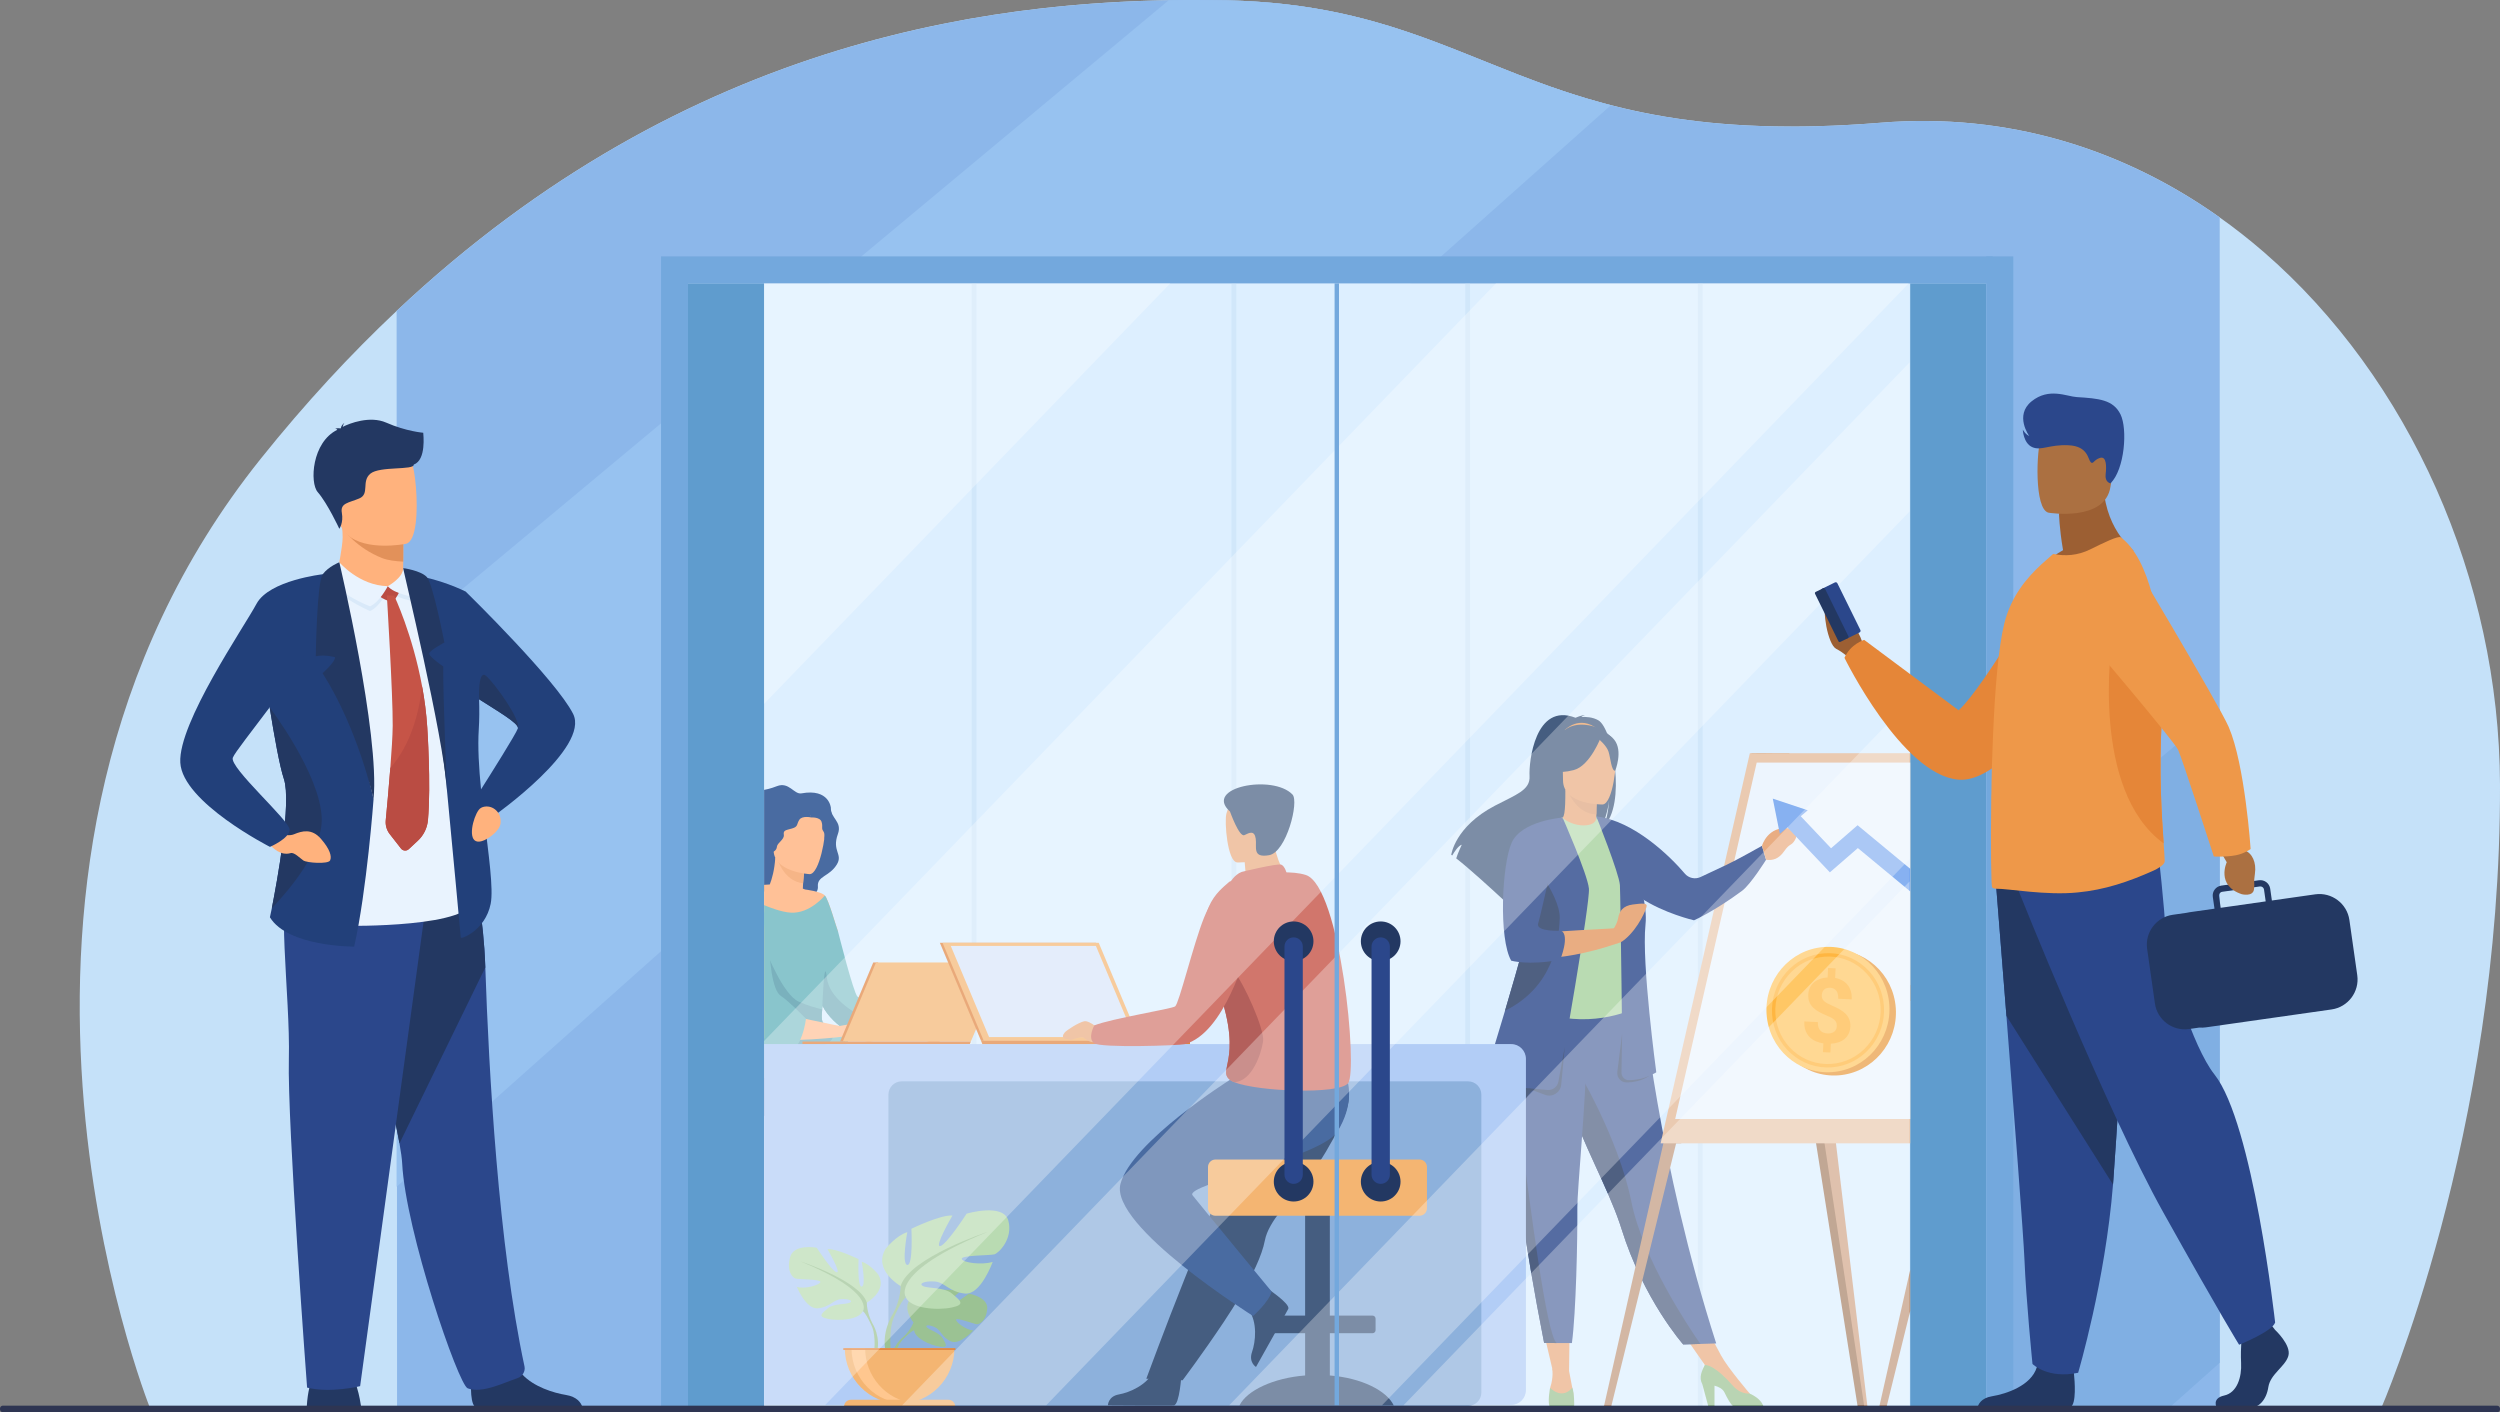 <?xml version="1.0" encoding="UTF-8"?> <svg xmlns="http://www.w3.org/2000/svg" xmlns:xlink="http://www.w3.org/1999/xlink" id="Layer_1" viewBox="0 0 2584.24 1459.86"><rect x="0" y="0" width="2584.24" height="1459.86" fill="#808080" stroke="none"/><defs><clipPath id="clippath"><rect x="789.85" y="292.89" width="1184.72" height="1164.78" fill="none"></rect></clipPath></defs><path d="m2584.24,811.15c-.6-211.85-93.6-420.25-244.34-550.76-14.59-12.63-29.73-24.53-45.37-35.62-99.05-70.32-218.51-108.67-350.43-97.9C1576.09,156.89,1537.49,6.29,1268.41.39c-232.52-5.1-556.37,36.83-858.43,321.01-47.48,44.66-94.43,95.32-140.39,152.71-338.38,422.55-114.65,981.04-114.65,981.04l255.5,1.28h2050.66s124.14-283.09,123.14-645.28Z" fill="#c5e1f9"></path><path d="m2294.52,224.76v1230.39l-1884.08,1.28-.46-1135.03C686.75,61.01,981.81,4,1208.15.22c20.68-.36,40.79-.26,60.26.17,179.39,3.93,256.34,72.18,396.76,108.34,70.2,18.08,156.27,28.14,278.93,18.13,131.92-10.77,251.38,27.59,350.43,97.9Z" fill="#8cb7ea"></path><path d="m1665.17,108.73L409.98,1226.71v-561.25L1208.15.22c20.68-.36,40.79-.26,60.26.17,179.39,3.93,256.34,72.18,396.76,108.34Z" fill="#97c2f0"></path><polygon points="2294.52 732.42 2294.52 1408.7 2242.07 1455.43 1421.71 1459.86 2294.52 732.42" fill="#80afe3"></polygon><rect x="711.18" y="292.89" width="1342.07" height="1163.54" fill="#d4ebff"></rect><rect x="1004.43" y="292.89" width="4.98" height="1166.97" fill="#c5e1f9"></rect><rect x="1272.95" y="292.89" width="4.98" height="1166.97" fill="#c5e1f9"></rect><rect x="1514.64" y="292.89" width="4.98" height="1166.97" fill="#c5e1f9"></rect><rect x="1755.03" y="292.89" width="4.98" height="1166.97" fill="#c5e1f9"></rect><path d="m416.8,580.59l-.04,6.66s1.8,20.83-23.6,23.87c-25.39,3.05-46.22,2.65-45.53-13.42,2.29-12.45,6.38-31.76,6.56-42.06.06-3.83-.2-7.89-.9-12.47l49.2-.99,14.49,2.39-.19,36.03Z" fill="#ffb27d"></path><path d="m416.99,544.56l-.19,36.03c-8.27-.52-15.79-1.32-21.95-3.76-25.5-10.08-40.85-29.09-41.56-33.67l49.2-.99,14.49,2.39Z" fill="#e2915a"></path><path d="m349.53,535.17c5.71,31.03,45.35,30.02,62.48,28.07,4.82-.54,7.85-1.16,7.85-1.16,5.44-1.47,8.47-10.12,9.88-21.45,2.8-22.42-.74-55.33-4.49-63.75-5.64-12.67-16.27-26.37-56.2-16.48-39.93,9.89-26.86,35.02-19.54,74.78Z" fill="#ffb27d"></path><path d="m317.09,1454h56.18c-.42-2.98-1.85-12.03-4.48-20.37-.91-2.9-1.97-5.72-3.18-8.17-5.46-11.02-40.17-4.01-40.17-4.01,0,0-3.22,2.79-5.74,13.45-1.12,4.69-2.1,10.92-2.61,19.11Z" fill="#233862"></path><path d="m486.85,1436.09c.15,7.72,1.12,15.03,3.89,17.91h111.12c-1.41-4.06-5.41-10.17-16.82-12.04-12.96-2.12-33.17-8.42-44.96-21.02-4.2-4.47-7.33-9.76-8.71-15.92-5.23-23.51-43.23,7.2-43.23,7.2,0,0-1.53,12.38-1.29,23.87Z" fill="#233862"></path><path d="m412.94,1181.95c1.55,8.61,2.53,15.67,2.79,20.73,3.53,69.6,58,228.73,67.74,232.44,15.07,5.75,38.81-6.47,51.23-10.46,5.15-1.66,8.62-6.9,7.47-12.22-26.97-125.25-36.89-305.61-40.49-412.39-1.82-53.79-10.96-90.94-10.96-90.94,0,0-132.84-35.8-133.63,9.49-.7,40.08,44,197.25,55.85,263.36Z" fill="#2b478b"></path><path d="m412.94,1181.95l88.74-181.91c-1.82-53.79-10.96-90.94-10.96-90.94,0,0-132.84-35.8-133.63,9.49-.7,40.08,44,197.25,55.85,263.36Z" fill="#233862"></path><path d="m442.5,918.75l-70.23,514.12s-30.84,7.51-54.83,1.5c0,0-20.56-273.43-18.85-339.54,1.71-66.1-14.76-176.88,3.76-189.1,18.52-12.22,140.14,13.02,140.14,13.02Z" fill="#2b478b"></path><path d="m437.51,447.33s-17.57-1.36-38.3-10.47c-16.82-7.39-38.05.75-44.94,4.41.18-1.12.63-2.65,1.68-4.19,0,0-3.09,2.22-3.55,5.31-.32.24-.46.4-.38.46,0,0-3.51-.65-5.76.38,0,0,1.58-.23,2.14.8.06.11.15.2.25.28-26.24,12.81-28.67,54.7-20.22,64.39,10.16,11.66,22.34,37.93,22.34,37.93,0,0,4.44-6.2,2.6-16.47-1.85-10.26,6.93-10.26,18.01-14.93,11.08-4.67,1.85-17.73,11.54-25.66,9.7-7.93,45.26-3.26,44.8-9.33,13.2-4.86,9.78-31.55,9.78-32.92Z" fill="#233862"></path><path d="m341.66,606.63l16.17,350.42s134.95,2.23,131.09-28.62c-3.85-30.85-48.64-311.07-48.64-311.07l-98.62-10.73Z" fill="#e9f3fe"></path><path d="m293.48,805.26c8.03,24.33-7.11,105.96-12.5,133.62-1.18,5.85-1.98,9.31-1.98,9.31,18.69,30.71,87.13,30.31,87.13,30.31,13.16-58.77,20.01-152.36,20.01-152.36l-52.52-232.54-66.07,61.69s5,37.63,11.19,75.92c4.87,30.31,10.4,61.16,14.74,74.05Z" fill="#22407a"></path><path d="m481.63,611.63s.01.06.03.15c3.19,3.12,93.28,91.47,110.73,126.08,17.77,35.1-81.21,105.03-81.21,105.03,0,0-6.37,2.54-10.79,1.55,4.66,38.81,9.9,74.62,6.8,89.91-5.61,27.63-30.91,36.9-30.91,34.78,0-.68-9.25-100.4-14.28-152.43-10.78-111.57-37.76-222.38-37.76-222.38,29.46,3.09,57.39,17.32,57.39,17.32Zm53.64,141.38c.13-.14.13-.4.13-.53,0-5.05-19.09-16.22-39.75-29.38-.26-.27-.4-.4-.4-.4-.01,0-.03-.02-.04-.03.37,10.75.33,21.3-.3,31.12-1.17,18.22.14,39.99,2.32,62.16,9.84-15.52,36.12-57.22,38.04-62.94Z" fill="#22407a"></path><path d="m337.83,593.18c-.16-3.34,15.52-7.96,15.52-7.96,0,0,17.95,25.14,47.52,25.57,0,0-8.43,16.57-18.36,20.86,0,0-43.7-18.6-44.68-38.46Z" fill="#d9e9f9"></path><path d="m400.87,610.2s15.67-9.38,15.72-19.55c0,0,10.12-1.28,14.54,3.68,0,0,3.71,17.43-1.21,27.55,0,0-22.56-3.47-29.04-11.68Z" fill="#d9e9f9"></path><path d="m390.24,608.69l21.24-5.14s2.77.24,2.7,3.74c-.08,3.5-5.98,13.71-8.6,14.52-2.62.82-20.37-6.05-15.34-13.12Z" fill="#ba4c43"></path><path d="m340.31,591.45c-.16-3.34,10.45-10.24,10.45-10.24,0,0,20.54,24.25,50.11,24.69,0,0-8.43,16.57-18.36,20.86,0,0-41.23-15.45-42.2-35.31Z" fill="#e9f3fe"></path><path d="m400.87,605.91s15.85-8.48,15.9-18.65c0,0,9.56,4.25,13.98,9.21,0,0,4.09,11-.84,21.13,0,0-22.56-3.47-29.04-11.68Z" fill="#e9f3fe"></path><path d="m442.4,847.63c-.72,8.18-4.44,15.81-10.43,21.38l-9.41,8.76c-2.36,2.2-6.08,1.9-8.06-.65l-11.66-14.95c-3.13-4.01-4.59-9.08-4.12-14.16,1.09-11.31,3.12-33.12,4.75-54.15,1.32-17.05,2.38-33.61,2.46-43.68.26-32.17-6.06-134.75-6.06-134.75l7.63.4s18.96,39.82,28.89,94c2.45,13.34,4.34,27.53,5.28,42.24,0,0,3.98,58.59.72,95.58Z" fill="#c65447"></path><path d="m442.4,847.63c-.72,8.18-4.44,15.81-10.43,21.38l-9.41,8.76c-2.36,2.2-6.08,1.9-8.06-.65l-11.66-14.95c-3.13-4.01-4.59-9.08-4.12-14.16,1.09-11.31,3.12-33.12,4.75-54.15,21.1-23.94,29.65-57.03,32.93-84.03,2.45,13.34,4.34,27.53,5.28,42.24,0,0,3.98,58.59.72,95.58Z" fill="#ba4c43"></path><path d="m517.49,848.57c0-8.93-7.78-16.1-16.52-14.76-2.43.37-4.62,1.38-6.13,3.42-6.02,8.09-11.74,31.63-1.08,32.73,4.34.45,9.91-2.63,14.21-5.92,4.36-3.35,9.53-8.59,9.53-14.12v-1.34Z" fill="#ffb27d"></path><path d="m280.97,938.88c19.35-20.34,52.78-60.36,51.59-93.2-1.58-46-53.83-114.47-53.83-114.47,4.87,30.31,10.4,61.16,14.74,74.05,8.03,24.33-7.11,105.96-12.5,133.62Z" fill="#233862"></path><path d="m281.58,858.86s13.91,7.02,22.35,3.51c8.44-3.51,18.38-6.15,27.82,4.7,9.44,10.85,11.43,18.38,9.44,22.39-1.99,4.01-23.99,2.51-27.64,0-3.65-2.51-9.43-8.68-13.09-7.61-10.11,2.97-18.62-4.82-23.38-11.02-2.87-3.74,4.88-5.56,4.51-11.97Z" fill="#ffb27d"></path><path d="m333.62,593.6s-55.4,6.19-68.47,30.56c-13.06,24.37-81,123.13-78.78,164.18,2.22,41.04,92.68,87.07,92.68,87.07,0,0,20.03-8.55,20.33-17.75.3-9.2-62.53-64.19-58.72-74.45,3.81-10.26,73-91.42,79.67-118.18,6.68-26.76,13.29-71.43,13.29-71.43Z" fill="#22407a"></path><path d="m495.25,722.69s.13.14.4.4c20.66,13.16,39.75,24.33,39.75,29.38,2.76-8.91-24.09-46.14-32.77-53.71-8.82-7.71-7.37,23.93-7.37,23.93Z" fill="#233862"></path><path d="m350.76,581.22s42.06,177.93,35.36,244.96c0,0-15.47-71.63-52.68-130.3,0,0,13.58-12.06,12.84-16.51,0,0-10.08-3.02-19.86-.99,0,0,1.08-76.7,7.18-84.8,6.1-8.1,17.15-12.37,17.15-12.37Z" fill="#233862"></path><path d="m416.77,587.25c-.68-.67,41.68,173.87,45.23,229.44,0,0-4.22-99.16-3.8-127.74,0,0-14.52-9.99-14.52-13.27s15.69-11.49,15.69-11.49c0,0-11.8-61.07-18.24-67.8-6.44-6.73-24.36-9.15-24.36-9.15Z" fill="#233862"></path><rect x="1974.57" y="292.89" width="78.67" height="1163.54" fill="#5f9cce"></rect><rect x="711.18" y="292.89" width="78.67" height="1163.54" fill="#5f9cce"></rect><rect x="711.18" y="265.01" width="1348.58" height="27.88" fill="#73a8dd"></rect><rect x="102.17" y="846.14" width="1190.14" height="27.88" transform="translate(1557.32 162.84) rotate(90)" fill="#73a8dd"></rect><rect x="1472.12" y="846.14" width="1190.14" height="27.88" transform="translate(2927.27 -1207.11) rotate(90)" fill="#73a8dd"></rect><g clip-path="url(#clippath)"><polygon points="1594 1369.7 1605.18 1417.28 1621.93 1417.18 1622.55 1369.7 1594 1369.7" fill="#e49963"></polygon><polygon points="1734.9 1371.73 1766.71 1417.28 1779.11 1401.19 1759.96 1365.47 1734.9 1371.73" fill="#e49963"></polygon><path d="m1652.17,744.55c-5.78-3.32-12.71-3.68-17.56-3.39,1.25-1.3,3.7-1.78,3.7-1.78-3.01-.45-9.71,2.56-9.71,2.56-41.81-16.27-48.38,45.91-47.5,60.36.87,14.44-14.05,19.16-35.8,30.54-41.5,21.72-45.15,50.8-45.15,50.8.32.19.66.41,1.02.66,2.06-3.52,6.3-10.14,9.87-11.14-.14.32-4.22,9.11-5.75,14.15,12.24,9.41,35.15,30.25,51.11,45.03-.07-2.89.04-6.99,1.09-9.16l1.97,12c8.54,7.93,14.43,13.51,14.43,13.51-1.05-11.67,52.27-73.28,80.09-91.73,6.77-10.07,9.18-27.86,9.36-29.26-1.17,14.11-3.56,22.02-5.69,26.48,23.56-21.9,9.84-100.83-5.48-109.63Z" fill="#163560"></path><path d="m1652.34,857.88c.14.06-13.43,7.18-23.64,4.36-9.6-2.64-15.88-15.22-15.75-15.25,4.07-.82,5.24-6.46,5.15-30.72l1.84.37,30.91,6.18s-.7,9.83-.72,19.08c-.02,7.77.45,15.14,2.21,15.97Z" fill="#e49963"></path><path d="m1617.39,754.73s15.25-16.4,34.39-.84c0,0-11.14-1.95-34.39.84Z" fill="#e58638"></path><path d="m1650.86,822.82s-.7,9.83-.72,19.08c-17.3-.49-26.44-16.43-30.19-25.27l30.91,6.18Z" fill="#d68d5d"></path><path d="m1616.76,813.24s-9.06-14.47-11.24-26.84c-1.55-8.83,2.9-41.57,35.47-36.86,0,0,9.46.94,18.35,7.01,7.07,4.82,17.28,15.24,5.87,43.81l-2.96,9.65-45.48,3.23Z" fill="#163560"></path><path d="m1774.07,1388.71l-16.39.51-17.74.55s-40.97-46.07-63.95-119.93c-.54-1.72-1.1-3.45-1.7-5.21-12.58-37.04-38.65-83.54-52.39-125.62-2.19-6.7-4.15-13.01-5.91-18.98-.56-1.91-1.11-3.79-1.64-5.64-10.12-35.54-13.06-58.87-15.76-83.79l99.21.8s16.02,170.22,76.25,357.32Z" fill="#2b478b"></path><path d="m1683.93,973.8c-.25,47.69,6.93,68.15,6.93,68.15,0,0-42.48,21.8-92.96,5.75-.59-.19-37.09-8.6-37.09-8.6.85-1.93,9.42-34.15,10.24-35.92,10.66-23.12,12.98-34.26,14.24-41.37,2.34-13.27,2.4-27,1.23-39.95-3.08-34.28-12.24-62.74-12.24-62.74,13.76-3.16,26.64-8.72,40.96-14.14,3.29,4.14,13.36,8.48,22.09,8.28,10.06-.22,13.32-4.57,12.79-9.32,10.72,6.02,19.27,11.71,19.27,11.71,9.11,15.98,27.58,31.5,28.92,56.01.33,6.03-14.37,60.81-14.37,62.14Z" fill="#a8d29f"></path><path d="m1656.64,831.59s-40.93.68-40.95-25.07c-.03-25.75-5.33-43,20.8-44.53s31.22,8.3,33.3,16.89c2.08,8.59-2.5,51.87-13.14,52.71Z" fill="#e49963"></path><path d="m1655.12,761.36s-11.21,30.21-28.4,34.68c-17.2,4.47-24.66-.19-24.66-.19,0,0,7.5-12.06,10.24-30.54,0,0,34.37-18.33,42.82-3.95Z" fill="#163560"></path><path d="m1652.35,763.81s8.37,6.75,10.41,13.3c2.04,6.56,2.96,20.06,6.85,19.6,0,0,8.44-20.53-1.05-32.15-10.06-12.32-16.22-.75-16.22-.75Z" fill="#163560"></path><path d="m1604.62,1414.62s1.35,9.42-2.13,19.5c0,0-2.74,12.62,9.56,12.85,12.3.24,15.32-.94,13.93-8.68-1.39-7.74-4.04-21.12-4.04-21.12l-17.31-2.56Z" fill="#e49963"></path><path d="m1627.24,1452.93s-.27.16-.78.41h-24.35c-.47-.25-.69-.41-.69-.41-1.41-6.33.89-18.24.89-18.24,14.09,12.9,22.91-.32,22.91-.32,2.29,5.51,2.02,18.56,2.02,18.56Z" fill="#82b378"></path><path d="m1808.76,1440.56s-22.68-26.43-29.64-39.37l-16.87,8.73,37.7,35.76,8.82-1.17v-3.95Z" fill="#e49963"></path><path d="m1822.83,1453.78h-31.04c-2.99-2.26-5.78-7.48-9.25-14.49-1.85-3.74-6-5.8-10.27-6.93v21.18h-6.44l-6.1-22.51c-4.01-7.45-.32-14.21,2.51-20.1,3.28,0,12.12,2.26,28.88,21.33,5.51,6.26,11.59,8.5,17.63,8.31.09.06.17.1.25.13,10.11,4.59,13,10.3,13.83,13.08Z" fill="#82b378"></path><path d="m1650.11,843.93s23.68,59.09,24.38,71.04c.7,11.96,2.79,195.54,2.79,195.54,0,0-1.39,8.44,14.62,4.92,16.02-3.52,20.19-7.03,20.19-7.03,0,0-15.32-113.25-11.14-152.64,4.18-39.39-32.03-103.63-32.03-103.63l-18.8-8.21Z" fill="#2b478b"></path><path d="m1757.68,1389.22l-17.74.55s-40.97-46.07-63.95-119.93c-.54-1.72-1.1-3.45-1.7-5.21-12.58-37.04-38.65-83.54-52.39-125.62-2.19-6.7-4.15-13.01-5.91-18.98-.56-1.91-1.11-3.79-1.64-5.64l14.61-11.2s43.86,71.75,57.44,139.27c11.8,58.65,59.04,129.22,71.27,146.77Z" fill="#233862"></path><path d="m1947.08,1457.28h-1.23c-2.03,0-3.53-1.91-3.08-3.91l152.47-674.82h21.54l-166.84,676.48c-.33,1.33-1.51,2.26-2.86,2.25Z" fill="#b27f5d"></path><path d="m1662.38,1457.28h-1.23c-2.03,0-3.53-1.91-3.08-3.91l152.47-674.82h21.54l-166.84,676.48c-.33,1.33-1.51,2.26-2.86,2.25Z" fill="#b27f5d"></path><path d="m1924.03,1454.23l-98.93-675.68h24.49l80.79,675.56c.2,1.62-1.16,3.16-2.81,3.16h-.02c-1.81,0-3.27-1.26-3.52-3.04Z" fill="#c6916d"></path><path d="m1825.11,778.55l-6.73,30.62,101.64,643.39c.44,2.77,2.72,4.7,5.54,4.7h2.02l-102.47-678.72Z" fill="#916140"></path><path d="m2194.25,1454.23l-95.98-675.68h21.54l80.79,675.56c.2,1.62-1.16,3.16-2.81,3.16h-.02c-1.81,0-3.27-1.26-3.52-3.04Z" fill="#c6916d"></path><path d="m2098.27,778.55l-9.68,30.62,101.64,643.39c.44,2.77,2.72,4.7,5.54,4.7h2.02l-99.52-678.72Z" fill="#916140"></path><polygon points="2129.35 1034.69 1858.34 1034.69 1859.79 1018.28 2130.8 1018.28 2129.35 1034.69" fill="#916140"></polygon><polygon points="1737.94 1181.83 1724.78 1181.83 1815.9 778.55 1825.11 778.55 1737.94 1181.83" fill="#b27f5d"></polygon><polygon points="2024.7 1181.83 1716.57 1181.83 1808.81 778.55 2119.88 778.55 2024.7 1181.83" fill="#e5bd9e"></polygon><polygon points="2013.14 1156.71 1731.64 1156.71 1815.91 788.28 2100.1 788.28 2013.14 1156.71" fill="#e9f3fe"></polygon><path d="m1630.5,1248.73c.25,32.83-1.39,108.32-5.63,139.58h-15.71c-8.68,0-13.02-.13-13.02-.13-10.62-54.34-18.17-99.3-23.68-138.04-4.51-31.79-8.52-59.05-11.61-82.52-3.11-23.61-5.26-43.39-6.04-60.09-.12-2.63-.21-5.19-.26-7.67-.05-2.5-.06-4.92-.04-7.28l85.72-8.44c-1.08,57.53-9.89,145.51-9.75,164.59Z" fill="#2b478b"></path><path d="m1609.16,1388.31c-8.68,0-13.02-.13-13.02-.13-10.62-54.34-18.17-99.3-23.68-138.04-4.51-31.79-8.52-59.05-11.61-82.52-3.11-23.61-5.26-43.39-6.04-60.09l31.45,18.69s-20.08,7.15-12.42,61.32c7.66,54.16,24.64,193.1,35.3,200.77Z" fill="#233862"></path><path d="m1613.21,1107s-6.04,22.04-26.93,19.22c-20.89-2.81-50.6-15.47-50.6-15.47,0,0,8.93-28.5,20.03-65.93,13.44-45.32,30.08-103.74,37.92-140.59,2.2-10.33,3.71-18.95,4.26-25.12l17.33-33.97s25.84,58.59,27.23,73.36c1.39,14.77-29.25,188.51-29.25,188.51Z" fill="#2b478b"></path><path d="m1592.35,916.29l22.87-71.16c-.06.03-28.89,8.67-43.39,16.06,0,0-9.06,11.8-14.67,39.04,0,0-5.93,65.38,7.31,89.3,0,0,41.78,8.44,108.63-14.77v-15.47s-73.12,3.87-88.09,5.63l7.34-48.63Z" fill="#e49963"></path><path d="m1612.28,949.44c-.93,23.92-6.5,70.34-56.17,95.19-.13.06-.26.13-.4.19,13.44-45.32,30.08-103.74,37.92-140.59,9.12,13.77,19.16,32.05,18.66,45.21Z" fill="#233862"></path><path d="m1615.22,845.13s-42.4,3.02-52.62,26c-10.21,22.98-13.46,99.41-.46,121.92,0,0,17.9,5.15,49.55-.83.39-.07.78-.15,1.17-.23,0,0,10.1-24.97,1.04-29.89,0,0-26.69,1.41-23.91-7.5,2.79-8.91,25.23-109.46,25.23-109.46Z" fill="#2b478b"></path><path d="m1665.6,963.4s5.83-7.13,7.07-14.41c1.24-7.28,5.1-12.68,15.15-14.01,10.05-1.33,14.38-1.48,14.35,1.38s-8.21,22.85-22.64,34.78c-14.43,11.94-13.93-7.74-13.93-7.74Z" fill="#e49963"></path><path d="m874.24,1029.06l-5.38,28.33c20.45,10.41,71.06,10.9,71.06,10.9l.57-10.07s-64.13-25.06-66.25-29.15Z" fill="#f4a269"></path><path d="m935.17,1056.63s22.39-.26,24.65,1.24c2.25,1.51,13.64,16.34,11.81,18.55-1.84,2.21-7.74,2.95-13.64-.32-5.9-3.27-19.32-6.82-21.19-10.44-1.87-3.62-1.62-9.04-1.62-9.04Z" fill="#ffb27d"></path><path d="m858.88,835.08s-1.58-20.25-30.42-14.99c-7.62,1.39-12.86-12.34-25.34-7.45-26.87,10.54-28.45-3.37-36.22,16.15-3.25,8.17-23.92,17.68-17.61,31.81,6.31,14.12-4.25,23.62,3.17,34.68,3.84,5.73,2.28,15.96,20.4,16.33,9.02.18,23.08,17.07,33.2,20.14,10.13,3.07,40.53-1.36,39.39-15.39-.89-10.95,11.75-10.04,19.51-22.63,6.79-11-5.32-13.77,1.15-31.56,4.75-13.04-7.62-16.21-7.25-27.09Z" fill="#1c468a"></path><path d="m1017.38,1333.21c-.62,6.77,8.72,8.42,19.53,8.96,10.81.54,7.54,2.78,22.36,5.49,14.82,2.71,20.75-1.39,21.83-3.41.96-1.79-5.93-4.6-13.28-7.77-.92-.4-1.85-.8-2.77-1.21-8.26-3.67-12.9-11.15-19.34-18.09-6.1-6.57-11.9-27.62-11.9-27.62l-20.13-4.34s5.65,18.94,7.62,27.03c1.15,4.75-.55,10.07-2.06,14.12-.82,2.2-1.64,4.46-1.85,6.84Z" fill="#ffb27d"></path><path d="m1036.91,1342.17c10.81.54,7.54,2.78,22.36,5.49,14.82,2.71,20.75-1.39,21.83-3.41.96-1.79-5.93-4.6-13.28-7.77l-.11.13s-10.42,3.57-22.44.27c-9.8-2.69-19.28-8.6-26.03-10.52-.82,2.2-1.64,4.46-1.85,6.84-.62,6.77,8.72,8.42,19.53,8.96Z" fill="#c65447"></path><path d="m841.02,1079.46s109.65,2.4,134.84,18.46c25.19,16.06,65.59,203.1,65.59,203.1,0,0-2.49,2.02-8.06,2.63-5.18.57-16.58-2.51-16.58-2.51,0,0-58.06-83.69-62.15-104.77-4.09-21.08-3.09-39.9-12.4-40.4-9.31-.5-125.39,14.25-142.95-16.99-17.56-31.25-3.04-62.18-3.04-62.18l44.77,2.66Z" fill="#163560"></path><path d="m971.34,1333.97c-.62,6.77,8.72,8.42,19.53,8.96,10.81.54,7.55,2.78,22.36,5.49,14.82,2.71,20.75-1.38,21.83-3.41.96-1.79-5.93-4.6-13.27-7.77-.92-.4-1.85-.8-2.77-1.21-8.26-3.67-12.9-11.15-19.34-18.09-6.1-6.57-11.9-27.62-11.9-27.62l-20.14-4.34s5.65,18.94,7.62,27.03c1.15,4.76-.55,10.07-2.06,14.12-.81,2.2-1.64,4.46-1.85,6.84Z" fill="#ffb27d"></path><path d="m990.87,1342.93c10.81.54,7.55,2.78,22.36,5.49,14.82,2.71,20.75-1.38,21.83-3.41.96-1.79-5.93-4.6-13.27-7.77l-.11.13s-10.42,3.57-22.44.27c-9.8-2.69-19.28-8.6-26.03-10.52-.81,2.2-1.64,4.46-1.85,6.84-.62,6.77,8.72,8.42,19.53,8.96Z" fill="#c65447"></path><path d="m795.83,1079.46s118.86,5.68,143.41,22.72c24.55,17.04,57.71,205.52,57.71,205.52,0,0-2.57,1.92-8.16,2.31-5.19.36-16.47-3.16-16.47-3.16,0,0-54.79-85.91-58.06-107.14-3.27-21.23-1.55-39.99-10.84-40.86-9.29-.87-125.85,9.31-142.19-22.6-16.34-31.91,34.6-56.8,34.6-56.8Z" fill="#1c468a"></path><path d="m760.25,926.06c.04-.07.1-.12.15-.19.94-1.07,2.07-2.06,3.32-2.93l.04-.03h.01c9.71-6.85,27.06-8.32,27.06-8.32h0s0,0,0,0c0,0,1.9-.18,4.9-.32,2.27-5.96,4.86-14.78,5.67-27.65l1.72.46,28.92,7.84s-1.28,9.27-1.88,18.05c-.13,1.92-.23,3.82-.27,5.59.84.31,1.61.61,2.3.9,0,0,0,0,0,0h0s16.54,1.97,20.45,6.21c3.91,4.26,11.74,32.54,13.71,37.55l-111.34,1.84s-2.8-29.39,5.26-39.01Z" fill="#ffb27d"></path><path d="m756.14,1127.21c13.41,1.28,59.15-26.78,73.17-35.09,6.17-3.66,14.83-5.39,23.08-6.76,10.5-1.74,20.31-2.91,23.45-6.7,3.74-4.52-7.25-9.52-16.08-14.71-4.45-2.63-8.37-5.3-9.58-7.97-.94-2.1-.87-6.7-.24-12.58h0c.11-1.11.25-2.26.4-3.44,4.75,9.96,17.5,22.05,23.05,23.41,6.38,1.57,12.99-5.58,17.87-12.39,3.63-5.1,6.29-10.01,7.13-10.96,1.97-2.2-7.94-6.57-12.01-9.85-4.05-3.28-20.04-66.95-20.04-66.95-1.97-5.01-9.8-33.3-13.71-37.55,0,0-15.26,18.83-35.04,17.74-19.65-1.06-53.29-20.2-53.81-20.51h-.01l-.04.03-3.47,3.12c-8.05,9.62-5.25,39.01-5.25,39.01,0,0,15.4,68.55,15.4,75.47,0,12.69-10.38,41.86-15.33,62.86-3.15,13.3-4.13,23.32,1.07,23.82Z" fill="#6bb7bf"></path><path d="m832.04,894.92s-1.28,9.27-1.88,18.05c-16.37-1.57-24.04-17.27-27.04-25.88l28.92,7.84Z" fill="#f4a269"></path><path d="m836.97,903.6s-38.84-1.97-37.26-26.38c1.58-24.42-2.36-41.11,22.51-40.89,24.87.22,29.08,9.86,30.51,18.14,1.43,8.28-5.61,49.02-15.76,49.13Z" fill="#ffb27d"></path><path d="m859.74,1063.95c10.04,17.28-27.21,22.47-33.38,26.13-14,8.3-56.82,38.41-70.23,37.13-5.2-.49-4.23-10.52-1.08-23.82,4.96-21,15.33-50.17,15.33-62.86,0-6.92,2.28-23.3,5.32-42.03l16.14-15.65s17.29,45.15,33.78,52.55c8.64,3.88,17.66,6.43,24.29,7.99-.62,5.88-.7,10.49.24,12.58,1.21,2.68,5.12,5.35,9.57,7.97Z" fill="#599dad"></path><path d="m784.8,939.57s-12.73-19.93-26.07-3.87c-13.34,16.06,9.48,130.84,29.25,136.74,21.96,6.55,85.4-1.05,85.4-1.05l-1.22-10.01s-67.53-13.08-70.34-16.72c-2.81-3.64-10-103.23-17.02-105.08Z" fill="#ffb27d"></path><path d="m838.6,845.02s-9.28-2.19-12.32,2.37c-3.03,4.56-.87,7.11-7.64,9.03-6.77,1.91-9.07,1.78-8.4,6.57.68,4.79-6.81,8.35-7.13,12.18-.32,3.83-3.44,5.75-6.42,6.02-2.98.27-1.62-49.39,9.89-51.58,11.51-2.19,22.62.41,26.01,3.15,3.39,2.74,6.01,12.27,6.01,12.27Z" fill="#1c468a"></path><path d="m838.6,845.02s9.03-.64,10.66,4.56c1.62,5.2-.54,6.43,1.76,9.58,2.3,3.15.97,8.73.97,8.73,0,0,17.86-33.22-.97-35.41-18.83-2.19-18.33,1.69-12.42,12.54Z" fill="#1c468a"></path><path d="m833.13,1053.11s-3.64,33.69-22.06,37.55c-18.42,3.85-44.64-14.49-53.07-73.96-8.43-59.47-8.79-89.62,10.72-88.12,19.5,1.51,27.13,19.24,26.64,40.39-.51,21.98,2.68,54.47,11.61,60.34,8.93,5.87,26.17,23.8,26.17,23.8Z" fill="#6bb7bf"></path><path d="m849.94,1043.41h0c.11-1.11.25-2.26.4-3.44,4.75,9.96,17.5,22.05,23.05,23.41,6.38,1.57,12.99-5.58,17.87-12.39-9.11-4.68-34.17-19.36-36.53-40.34-2.89-25.7-4.8,32.75-4.8,32.75h.01Z" fill="#599dad"></path><path d="m866.65,1060.79s21.99-4.3,24.47-3.22c2.48,1.08,16.31,13.61,14.9,16.12-1.42,2.51-7.09,4.3-13.48,2.15-6.38-2.15-20.21-3.22-22.7-6.45-2.48-3.22-3.19-8.6-3.19-8.6Z" fill="#ffb27d"></path><polygon points="873.46 1076.64 868.33 1076.64 902.67 994.9 907.81 994.9 873.46 1076.64" fill="#d86713"></polygon><polygon points="871.21 1076.64 1003.56 1076.64 1037.9 994.9 905.55 994.9 871.21 1076.64" fill="#f1a34f"></polygon><polygon points="829.49 1079.27 1002.52 1079.27 1003.56 1076.64 829.49 1076.64 829.49 1079.27" fill="#d86713"></polygon><path d="m1562.21,1079.27h-900.69c-8.33,0-15.14,6.88-15.14,15.29v342.39c0,8.41,6.81,15.29,15.14,15.29h900.69c8.33,0,15.14-6.88,15.14-15.29v-342.39c0-8.41-6.81-15.29-15.14-15.29Z" fill="#9fc1f4"></path><path d="m1517.66,1117.79h-585.68c-7.49,0-13.62,6.19-13.62,13.75v307.95c0,7.56,6.13,13.75,13.62,13.75h585.68c7.49,0,13.62-6.19,13.62-13.75v-307.95c0-7.56-6.12-13.75-13.62-13.75Z" fill="#719dd3"></path><path d="m1001.54,1337.23s-19.87,14.92-23.74,14.02c-3.87-.9,14.52-16.11,14.52-16.11-6.92-3.36-28.44-1.25-28.44-1.25,0,0-4.92,18.46-8.45,16.62-3.53-1.84,5.14-15.46,5.14-15.46-7.71-.47-17.16,5.31-17.16,5.31-12.94,10.33.85,26.58.85,26.58,0,0-2.66,8.04-10.83,15.35,0,0-11.67,8.72-12.48,24.3l2.12.19s3.36-14.51,9.46-21.38c.24-.25.58-.61,1.01-1.04.99-.93,1.69-1.63,2.16-2.15,3.04-2.95,7.24-6.7,9.26-7.07,0,0-.1-.38-.09-1.03.03.33.06.67.09,1.03.69,8.22,16.47,15.39,26.18,16.87,9.71,1.48,6.71-2.55,3.36-8.53-3.34-5.98-13.93-8.65-16.34-11.4-2.41-2.75,2.58-2.76,8.43-.06,5.85,2.7,6.65,9.89,16.03,14.43,9.38,4.54,23.5-11.19,23.5-11.19-7.48-.38-18.16-8.59-17.77-11.1.39-2.51,18.13,4.33,21.16,4.66,3.03.33,9.93-3.48,11-15.82,1.07-12.34-18.96-15.78-18.96-15.78Z" fill="#82b378"></path><path d="m896.02,1346.5s21.94-12.41,11.7-29.26c0,0-8.19-10.34-16.97-13,0,0,4.68,25.12,0,25.71-4.68.59-3.22-28.37-3.22-28.37,0,0-23.11-11.23-32.18-10.34,0,0,14.34,24.53,9.65,23.94-4.68-.59-20.77-25.42-20.77-25.42,0,0-23.7-4.43-27.5,9.75-3.8,14.19,2.34,21.28,5.85,22.17,3.51.89,26.04.59,25.45,3.55-.59,2.95-15.8,7.68-24.28,5.02,0,0,9.36,23.35,21.65,22.17,12.29-1.18,16.09-8.87,23.7-9.46,7.61-.59,13.17,1.48,9.36,3.55-3.8,2.07-16.68.68-22.82,5.95-6.14,5.28-11.12,8.53.29,10.89,11.41,2.36,31.89.89,35.99-7.98l4.1-8.87Z" fill="#a8d29f"></path><path d="m901.88,1368.07c-6.14-11.53-5.85-21.57-5.85-21.57-7.02-22.46-68.46-42.56-68.46-42.56,78.12,31.92,64.37,51.42,64.37,51.42,2.1,1.24,5.26,7.16,7.45,11.69.31.77.81,1.84,1.54,3.29h0c.3.66.54,1.19.7,1.57,4.02,10.17,1.89,27.72,1.89,27.72l2.44.66c5.4-17.69-4.07-32.23-4.07-32.23Z" fill="#82b378"></path><path d="m930.93,1329.38s-28.92-16.36-15.43-38.57c0,0,10.8-13.63,22.37-17.14,0,0-6.17,33.11,0,33.89,6.17.78,4.24-37.4,4.24-37.4,0,0,30.47-14.8,42.42-13.63,0,0-18.9,32.33-12.73,31.55,6.17-.78,27.38-33.5,27.38-33.5,0,0,38.14-11.44,43.15,7.26,5.01,18.7-9.99,33.64-14.61,34.81-4.63,1.17-34.32.78-33.55,4.67.77,3.9,20.79,6.6,31.98,3.09,0,0-12.31,34.3-28.51,32.75-16.2-1.56-21.21-11.69-31.24-12.47-10.03-.78-17.35,1.95-12.34,4.67,5.01,2.73,21.98.89,30.08,7.85,8.1,6.95,14.66,11.24-.39,14.36-15.04,3.12-42.04,1.17-47.44-10.52l-5.4-11.69Z" fill="#a8d29f"></path><path d="m1021.18,1273.28s-80.99,26.49-90.25,56.1c0,0,.39,13.25-7.71,28.44,0,0-13.9,20.12-6.78,43.45l4.62-1.84s-2.81-23.14,2.49-36.54c.22-.49.53-1.2.92-2.07h0c.97-1.91,1.62-3.32,2.03-4.34,2.89-5.98,7.05-13.78,9.82-15.41,0,0-18.13-25.71,84.85-67.78Z" fill="#82b378"></path><path d="m929.96,1450.87c31.29,0,56.66-25.62,56.66-57.23h-113.32c0,31.61,25.37,57.23,56.66,57.23Z" fill="#f1a34f"></path><path d="m943.9,1450.43c-2.3.29-4.65.44-7.04.44-31.29,0-56.66-25.62-56.66-57.23h14.08c0,29.2,21.65,53.29,49.62,56.79Z" fill="#ffb973"></path><path d="m980.41,1446.93h-100.9c-3.86,0-6.99,3.16-6.99,7.06h114.88c0-3.9-3.13-7.06-6.99-7.06Z" fill="#f1a34f"></path><path d="m987.04,1393.64h-114.73c-.48,0-.87.39-.87.88s.39.88.87.88h114.73c.48,0,.87-.39.87-.88s-.39-.88-.87-.88Z" fill="#d86713"></path><polygon points="1175.54 1075.96 1014.13 1075.96 971.52 974.54 1132.93 974.54 1175.54 1075.96" fill="#d86713"></polygon><polygon points="1178.34 1075.96 1016.93 1075.96 974.32 974.54 1135.73 974.54 1178.34 1075.96" fill="#f1a34f"></polygon><polygon points="1172.42 1072.04 1022.42 1072.04 982.82 977.8 1132.82 977.8 1172.42 1072.04" fill="#d0e0f7"></polygon><polygon points="1230.1 1079.22 1015.42 1079.22 1014.13 1075.96 1230.1 1075.96 1230.1 1079.22" fill="#d86713"></polygon><path d="m1317.42,874.53c.57-1.73.92-3.62.98-5.72.73-24.48,6.25-40.74-18.55-42.92-24.8-2.18-29.91,7.01-32.12,15.12-2.21,8.11.95,49.38,11.04,50.48,0,0,3.24.15,7.87-.23.22,2.69.59,7.35,1.01,12.48.8,9.8,1.76,21.29,2.03,23.93l27.44-1.36,14.49-18.23s-10.11-12.36-14.2-33.56Z" fill="#e49963"></path><path d="m1370.79,1190.19c-5.39,9.23-11.62,17.89-18.05,26.08-19.86,25.32-41.48,46.2-45.24,65.94-.75,3.93-1.94,8.17-3.49,12.63-1.57,4.52-3.52,9.27-5.76,14.19-8.43,18.49-21.03,39.21-33.61,58.04-21.75,32.56-42.21,59.72-42.21,59.72l-37.51-1.61c1.5-3.8,17.86-48.75,39.75-103.68,8.89-22.3,18.34-46.02,27.45-68.9,1.21-3.06,2.43-6.1,3.63-9.11,2.79-7,5.53-13.89,8.21-20.6,20.55-51.58,36.92-92.65,36.92-92.65,0,0,82.13-31.43,90.66-11.06,7.03,16.79,1.3,33.24-20.75,71.02Z" fill="#163560"></path><path d="m1221.26,1421.01s-1.92,31.26-7.91,31.71c-.8.06-30.37.06-30.37.06l-37.75-.22s.25-9.19,11.28-11.13c11.04-1.94,29.51-9.78,36.19-24.51,7.03-15.5,28.56,4.09,28.56,4.09Z" fill="#163560"></path><path d="m1308.11,1330.58s26.09,16.94,23.56,22.43c-.34.73-14.76,26.82-14.76,26.82l-18.6,33.19s-7.82-4.7-4.12-15.38c3.7-10.68,5.93-30.79-3.54-43.87-9.97-13.76,17.46-23.19,17.46-23.19Z" fill="#163560"></path><path d="m1283.49,901.31c.6-.22,37.08-9.04,40.92-7.54,3.84,1.51,5.75,9.26,5.75,9.26l-59.46,10.33s5.11-9.26,12.79-12.05Z" fill="#c65447"></path><path d="m1271.43,838.86s9.61,27.09,14.97,24.38c5.36-2.71,10.28-4.97,11.62,3.61,1.34,8.58-4.02,20.32,13.86,17.16,17.88-3.16,31.18-55.4,24.14-62.75-20.34-21.22-92.52-7.45-64.58,17.61Z" fill="#163560"></path><path d="m1271.38,1116.24s-101.65,63.93-113.16,107.52c-11.51,43.59,137.13,136.58,137.13,136.58,0,0,16.3-14.53,19.18-25.19,0,0-67.19-81.31-81.76-99.54-8.95-11.19,132.35-38.75,149.61-65.87,17.26-27.12,11.08-49.94,11.08-49.94l-122.08-3.57Z" fill="#1c468a"></path><path d="m1138.97,1066.17s-12.35-11.73-18.24-10.5c-5.88,1.24-18.11,9.21-20.05,11.48-1.95,2.27-3.69,5.98,1.24,6.86,4.93.89,5.19,1.01,5.19,1.01,0,0,10.04-3.36,11.93-2.77,1.89.59,8.45,7.18,13.81,4.21,5.35-2.97,6.13-10.29,6.13-10.29Z" fill="#e49963"></path><path d="m1393.46,1119.81c-9.81,11.71-93.31,8.66-117.78-1.23-1.84-.74-3.3-1.52-4.3-2.34-14.39-11.63,18.08-21.84-18.22-110.44-.02-.05-.04-.08-.05-.13-22.82-65.59,7.22-84.63,17.76-94.31,0,0,50.98-15.65,78.8-6.94,36.12,11.3,54.35,202.79,43.8,215.38Z" fill="#c65447"></path><path d="m1305.65,1076.33c-1.65,12.06-11.26,41.82-29.98,42.26-1.84-.74-3.3-1.52-4.3-2.34-14.39-11.63,18.08-21.84-18.22-110.44-.02-.05-.04-.08-.05-.13,6.07-4.21,15.9-8.98,22.29-1.69,9.81,11.19,31.97,59.84,30.27,72.33Z" fill="#a03732"></path><path d="m1270.7,913.36s-15.17,8.21-25.96,34.87c-11.16,27.58-25.97,89.41-30.04,92.1-4.08,2.69-65.3,12.44-83.53,19.6,0,0-7.16,12.96-.39,18.32,6.77,5.36,88.77,2.41,93.74,1.11,41.39-10.83,63.15-93.33,68.09-106,4.94-12.68-21.9-60-21.9-60Z" fill="#c65447"></path><path d="m1374.65,1421.82v-43.68h44.16c1.72,0,3.13-1.42,3.13-3.16v-11.88c0-1.74-1.41-3.16-3.13-3.16h-44.16v-140.77c0-4.62-3.74-8.4-8.32-8.4h-8.92c-4.57,0-8.32,3.78-8.32,8.4v140.77h-44.16c-1.72,0-3.13,1.42-3.13,3.16v11.88c0,1.74,1.41,3.16,3.13,3.16h44.16v43.68c-32.61,2.49-60.5,15.63-67.83,30.96h159.45c-7.33-15.32-33.46-28.46-66.08-30.96Z" fill="#163560"></path><path d="m1467.37,1198.6h-210.99c-4.22,0-7.67,3.49-7.67,7.75v42.62c0,4.26,3.45,7.75,7.67,7.75h210.99c4.22,0,7.67-3.49,7.67-7.75v-42.62c0-4.26-3.45-7.75-7.67-7.75Z" fill="#f1a34f"></path><path d="m1741.52,902.96c-14.56-17.19-52.3-54.45-91.24-59.03l33.6,66.12s1.89,11.33,11.84,17.94c24.37,16.18,55.36,23.33,55.36,23.33,0,0,20.99-9.25,49.67-30.48,9-6.66,24.83-32.08,24.83-32.08l-4.27-14.42s-26.86,15.17-36.46,19.55c-5.47,2.5-18.06,8.45-26.93,12.66-5.64,2.68-12.35,1.21-16.41-3.57Z" fill="#2b478b"></path><path d="m1821.32,874.33s5.77-21,28.63-18.04c2.62.83,10.29,3.92,5.39,12.21-3.61,6.11-5.18,2.96-10.86,11.17-5.68,8.21-11.85,10.07-18.89,9.08l-4.27-14.42Z" fill="#e49963"></path><polygon points="1832.5 825.52 1868.69 837.61 1861.42 843.72 1861.42 843.72 1892.74 876.83 1920.18 853.03 2029.74 943.7 2028.78 943.72 2001.48 943.72 1920.45 876.65 1891.52 901.75 1847.63 855.34 1847.63 855.34 1839.79 861.94 1832.5 825.52" fill="#699dee"></polygon><path d="m1832.78,1051.59c-2.34-35.72,24.17-66.76,59.21-69.33,35.04-2.58,65.35,24.29,67.69,60,2.34,35.72-24.17,66.76-59.21,69.33-35.04,2.58-65.35-24.29-67.69-60Z" fill="#e2810e"></path><path d="m1826.1,1048.24c-2.34-35.71,24.17-66.76,59.21-69.33,35.04-2.58,65.35,24.29,67.69,60,2.34,35.72-24.16,66.76-59.21,69.33-35.04,2.58-65.35-24.29-67.69-60Z" fill="#ffb93e"></path><path d="m1893.47,1103.26c-15.44,1.14-30.36-3.93-42.01-14.25-11.65-10.33-18.63-24.68-19.67-40.42-1.03-15.74,4.01-30.98,14.2-42.91,10.19-11.93,24.3-19.13,39.75-20.26,15.44-1.14,30.36,3.93,42.01,14.25,11.65,10.33,18.63,24.68,19.67,40.42,1.03,15.74-4.01,30.98-14.2,42.91-10.19,11.93-24.3,19.13-39.75,20.26Zm-7.5-114.33c-14.52,1.07-27.79,7.83-37.38,19.05-9.58,11.22-14.32,25.55-13.35,40.35.97,14.8,7.54,28.3,18.49,38.01,10.95,9.71,24.98,14.47,39.5,13.4,14.52-1.07,27.79-7.83,37.37-19.05,9.58-11.22,14.32-25.55,13.35-40.35-.97-14.8-7.54-28.3-18.49-38.01-10.95-9.71-24.98-14.47-39.5-13.4Z" fill="#ffa412"></path><path d="m1898.68,1060.85c.06-1.28-.06-2.42-.36-3.41-.31-.99-.84-1.91-1.61-2.74-.77-.83-1.77-1.61-3.01-2.34-1.24-.73-2.76-1.46-4.56-2.19-3.1-1.28-5.91-2.6-8.42-3.95-2.52-1.36-4.65-2.89-6.4-4.59-1.75-1.7-3.08-3.66-3.99-5.88-.9-2.21-1.28-4.82-1.13-7.81.13-2.59.7-4.94,1.71-7.03,1.01-2.09,2.39-3.89,4.15-5.4,1.75-1.51,3.82-2.7,6.21-3.58,2.39-.88,5.03-1.39,7.95-1.53l.49-9.79,7.73.36-.5,9.93c2.75.5,5.23,1.36,7.42,2.6,2.2,1.24,4.04,2.79,5.53,4.66,1.49,1.88,2.6,4.06,3.33,6.56.73,2.5,1.02,5.27.86,8.32l-13.96-.66c.18-3.66-.47-6.44-1.98-8.33-1.5-1.89-3.59-2.9-6.26-3.02-1.45-.07-2.71.08-3.78.44-1.07.36-1.96.89-2.67,1.57-.71.69-1.25,1.51-1.62,2.47-.37.96-.59,2.01-.64,3.13-.06,1.13.05,2.16.33,3.09.27.93.79,1.8,1.54,2.62s1.76,1.6,3.03,2.34c1.27.75,2.85,1.53,4.75,2.36,3.06,1.34,5.84,2.69,8.34,4.06,2.5,1.37,4.62,2.92,6.38,4.63,1.75,1.72,3.08,3.69,3.99,5.9.91,2.21,1.28,4.8,1.13,7.76-.14,2.68-.72,5.07-1.74,7.17-1.03,2.09-2.42,3.88-4.17,5.36-1.75,1.48-3.84,2.63-6.25,3.47-2.41.83-5.08,1.32-7.99,1.46l-.46,9.11-7.68-.36.46-9.06c-2.66-.4-5.21-1.12-7.66-2.15-2.45-1.03-4.6-2.46-6.44-4.27-1.85-1.82-3.28-4.06-4.31-6.74-1.03-2.68-1.45-5.85-1.26-9.51l13.96.66c-.11,2.17.1,3.99.62,5.46.52,1.48,1.26,2.67,2.22,3.59.96.92,2.06,1.58,3.31,1.99,1.25.41,2.54.65,3.86.71,1.51.07,2.85-.06,4.02-.41,1.16-.34,2.15-.85,2.96-1.51.81-.67,1.43-1.47,1.87-2.41.43-.94.68-1.98.74-3.11Z" fill="#ffa412"></path><path d="m1676.78,1068.53l-.66,40.17c-.07,4.4,3.49,7.98,7.85,7.88,6.06-.15,14.47-1.13,21.25-4.87,0,0-8.15,7.08-23.84,7.2-5.79.04-10.3-5.05-9.57-10.85l4.98-39.53Z" fill="#233862"></path><path d="m1617.54,1082.11l-6.63,35.94c-.99,5.39-5.88,9.13-11.28,8.65l-21.22-1.88,18.76,6.92c7.66,2.83,15.89-2.42,16.67-10.61l3.7-39.01Z" fill="#233862"></path></g><rect x="789.73" y="292.89" width="1184.2" height="1159.89" fill="#fff" opacity=".2"></rect><polygon points="1973.94 528.72 1973.94 374.61 932.42 1452.78 1081.29 1452.78 1973.94 528.72" fill="#fff" opacity=".3"></polygon><polygon points="1973.94 888.05 1973.94 724.59 1270.5 1452.78 1428.4 1452.78 1973.94 888.05" fill="#fff" opacity=".3"></polygon><polygon points="1546.39 292.89 789.73 1076.17 789.73 1452.78 852.61 1452.78 1973.07 292.89 1546.39 292.89" fill="#fff" opacity=".3"></polygon><polygon points="1450.68 1452.78 1973.94 1452.78 1973.94 911.11 1450.68 1452.78" fill="#fff" opacity=".3"></polygon><polygon points="1209.71 292.89 789.73 292.89 789.73 727.65 1209.71 292.89" fill="#fff" opacity=".3"></polygon><rect x="1379.56" y="292.89" width="4.55" height="1159.89" fill="#73a8dd"></rect><g id="man"><path d="m1926.98,670.63s-4.61-22.11-16.12-27.17c-11.51-5.07-18.42-25.33-23.03-19.81-4.61,5.53,1.38,42.37,10.13,46.98,8.75,4.61,12.9,9.36,12.9,9.36l16.12-9.36Z" fill="#9c5f33"></path><path d="m2124.65,582.64s-73.4,128.02-100.03,151.58l-97.64-72.79s-14.17,4.34-20.37,18.57c0,0,59.29,120.8,117.67,125.92s140.31-144.79,140.31-144.79l-39.94-78.48Z" fill="#e58638"></path><path d="m2351.79,1374.75s16.97,15.73,13.66,26.9c-3.31,11.17-18.62,18.62-20.7,32.28-2.07,13.66-10.35,21.11-17.8,21.11h-35.52s-5.48-9.61,7.76-12.51c13.24-2.9,18.24-18.95,17.41-33.85-.83-14.9,1.24-34.77,1.24-34.77l28.14-6.62,5.79,7.45Z" fill="#233862"></path><path d="m2140.29,1454.47c-.5.25-1.35.48-2.52.68h-93.67c.73-3.27,3.61-10,15.07-11.86,14.83-2.41,40.55-11.02,46.28-30,.18-.61.35-1.23.49-1.87,4.55-20.29,37.66,6.21,37.66,6.21,0,0,.1.81.24,2.19.77,7.44,2.74,31.5-3.55,34.65Z" fill="#233862"></path><path d="m2063.1,912.01s5.03,62.74,10.94,138.16c8.03,102.45,17.69,228.3,18.65,252.14,1.65,41.4,8.28,107.62,8.28,107.62,0,0,15.72,15.73,47.19,9.1,0,0,28.04-94.53,36.05-194.55.12-1.64.25-3.29.37-4.94,7.45-101.82,19.04-316.22,19.04-316.22l-140.51,8.69Z" fill="#2b478b"></path><path d="m2063.1,912.01s5.03,62.74,10.94,138.16l110.16,174.31c.12-1.64.25-3.29.37-4.94,7.45-101.82,19.04-316.22,19.04-316.22l-140.51,8.69Z" fill="#233862"></path><path d="m2086.07,919.46s90.64,227.23,150.25,334.02c59.6,106.79,78.23,136.59,78.23,136.59,0,0,34.15-13.66,37.25-22.97,0,0-22.79-206.16-62.71-256.41-22.55-28.4-49.05-113.62-50.29-143.42-1.24-29.8-8.07-88.78-8.07-88.78l-144.66,40.98Z" fill="#2b478b"></path><path d="m2132.56,568.71c-4.03-23.8-4.15-37.9-4.15-37.9l45.99-37.06c-1.71,50.97,30.95,75.47,30.95,75.47,0,0-61.29,30.17-96.71,18.99,0,0,8.72-11.15,23.93-19.5Z" fill="#9c5f33"></path><path d="m2117.57,529.97s58.51,9.72,64-26.81c5.49-36.53,16.74-59.88-20.38-67.63-37.12-7.75-46.49,5.09-51.29,16.84-4.8,11.75-7.4,74.12,7.67,77.59Z" fill="#ab7041"></path><path d="m2059.2,917.23c1.07.89,2.3,1.42,3.72,1.42,13.3-.18,52.09,7.21,84.91,3.84,27.67-2.66,52.16-10.85,78.46-22.64,3.49-1.57,11.53-5.86,11.35-9.76-.12-4.27-.54-10.47-1.08-18.28-1.86-27.14-5.11-73.83-1.94-127.7.57-10.03.87-19.98.9-29.77.27-73-14.21-137.22-43.29-158.95-2.48-1.78-17.74,5.68-31.75,12.59-12.95,6.39-25.9,7.09-38.13,4.62l-12.23,10.82c-14.9,13.83-31.22,32.64-38.31,61.19-6.04,24.3-9.58,68.12-11.53,113.52-.88,20.58-1.6,41.33-1.78,61.02v.71c-.17,1.95-.17,4.08-.17,6.04-.71,50.55,0,90.63.89,91.35Z" fill="#ee9849"></path><path d="m2236.56,871.81c-1.86-27.14-5.11-73.83-1.94-127.7.57-10.03.87-19.98.9-29.77-12.12-29.39-22.02-50.71-22.02-50.71h-30.54s-22.39,152.95,53.6,208.19Z" fill="#e58638"></path><path d="m2436.7,1008.11l-8.14-57.11c-2.42-17.02-18.33-28.96-35.35-26.53l-44.77,6.38-1.73-12.18c-.8-5.63-6.04-9.56-11.67-8.75l-38.91,5.54c-2.72.39-5.13,1.82-6.79,4.02-1.66,2.21-2.36,4.92-1.97,7.64l1.74,12.18-25.93,3.7c-1.03.15-2.04.34-3.03.59l-14.23,2.03c-16.95,2.42-28.85,18.26-26.43,35.22l8.04,56.45c2.42,16.95,18.26,28.85,35.22,26.43l10.64-1.52c2.21.17,4.47.11,6.75-.21l130.03-18.53c17.02-2.43,28.95-18.33,26.53-35.35Zm-139.65-86.25l38.91-5.54c.39-.05.78-.05,1.15.01,1.62.26,2.96,1.55,3.2,3.26l1.73,12.18-46.53,6.63-1.74-12.18c-.3-2.1,1.17-4.05,3.27-4.35Z" fill="#233862"></path><path d="m2295.98,881.32l5.8,9.99s-11.36,24.06,15.59,33.04c0,0,11.59,2.93,12.58-5.11.99-8.04-.72-4.88.96-16.23,1.68-11.35-2.75-21.45-11.12-24.15l-6.61-6.32-17.21,8.78Z" fill="#ab7041"></path><path d="m2311.35,884.05c-11,2.14-22.92,1.28-22.92,1.28,0,0-32.65-100.87-36.85-110.08-4.2-9.21-96.99-118.27-96.99-118.27l38.65-96.73s100.36,167.63,110.55,191.19c16.84,38.92,22.68,126.19,22.68,126.19,0,0-6.48,4.75-15.12,6.43Z" fill="#ee9849"></path><path d="m2181.62,499.64s-6-1-5.04-9.27c.97-8.27.96-19.08-5.77-17.06-6.72,2.01-7.06,7.4-9.82,4.25-2.76-3.14-2.81-16.39-22.82-17.31-20.01-.92-28.14,6.04-37.44,1.95-9.3-4.09-9.79-18.17-9.79-18.17,0,0,2.65,5.03,6.64,6.63,0,0-15.52-21.23,2.45-35.79,17.97-14.56,36.29-5.03,46.7-4.4,22.91,1.39,37.71,2.76,45.2,17.82,7.49,15.06,4.4,56.86-10.3,71.35Z" fill="#2b478b"></path><path d="m1923.07,651.21l-23.8-48.29c-.46-.94-1.6-1.32-2.54-.86l-13.25,6.53c-.94.46-1.32,1.6-.86,2.54l23.8,48.29c.46.93,1.6,1.32,2.54.86l13.25-6.53c.94-.46,1.32-1.6.86-2.54Z" fill="#2b478b"></path><path d="m1910.74,657.79l-24.2-49.1c-.35-.71-1.22-1.01-1.93-.66l-7.76,3.83c-.71.35-1.01,1.22-.66,1.93l24.2,49.1c.35.71,1.22,1.01,1.93.66l7.76-3.83c.71-.35,1.01-1.22.66-1.93Z" fill="#233862"></path></g><circle cx="1337.22" cy="973" r="20.5" fill="#233862"></circle><circle cx="1337.22" cy="1221.5" r="20.5" fill="#233862"></circle><path d="m1337.22,1223.76h0c-5.23,0-9.46-4.24-9.46-9.47v-235.87c0-5.23,4.24-9.47,9.46-9.47h0c5.23,0,9.47,4.24,9.47,9.47v235.87c0,5.23-4.24,9.47-9.47,9.47Z" fill="#2b478b"></path><circle cx="1427.22" cy="973" r="20.5" fill="#233862"></circle><circle cx="1427.22" cy="1221.5" r="20.5" fill="#233862"></circle><path d="m1427.22,1223.76h0c-5.23,0-9.46-4.24-9.46-9.47v-235.87c0-5.23,4.24-9.47,9.46-9.47h0c5.23,0,9.47,4.24,9.47,9.47v235.87c0,5.23-4.24,9.47-9.47,9.47Z" fill="#2b478b"></path><rect y="1453" width="2584.24" height="6.85" rx="2.93" ry="2.93" fill="#2e3552"></rect></svg> 